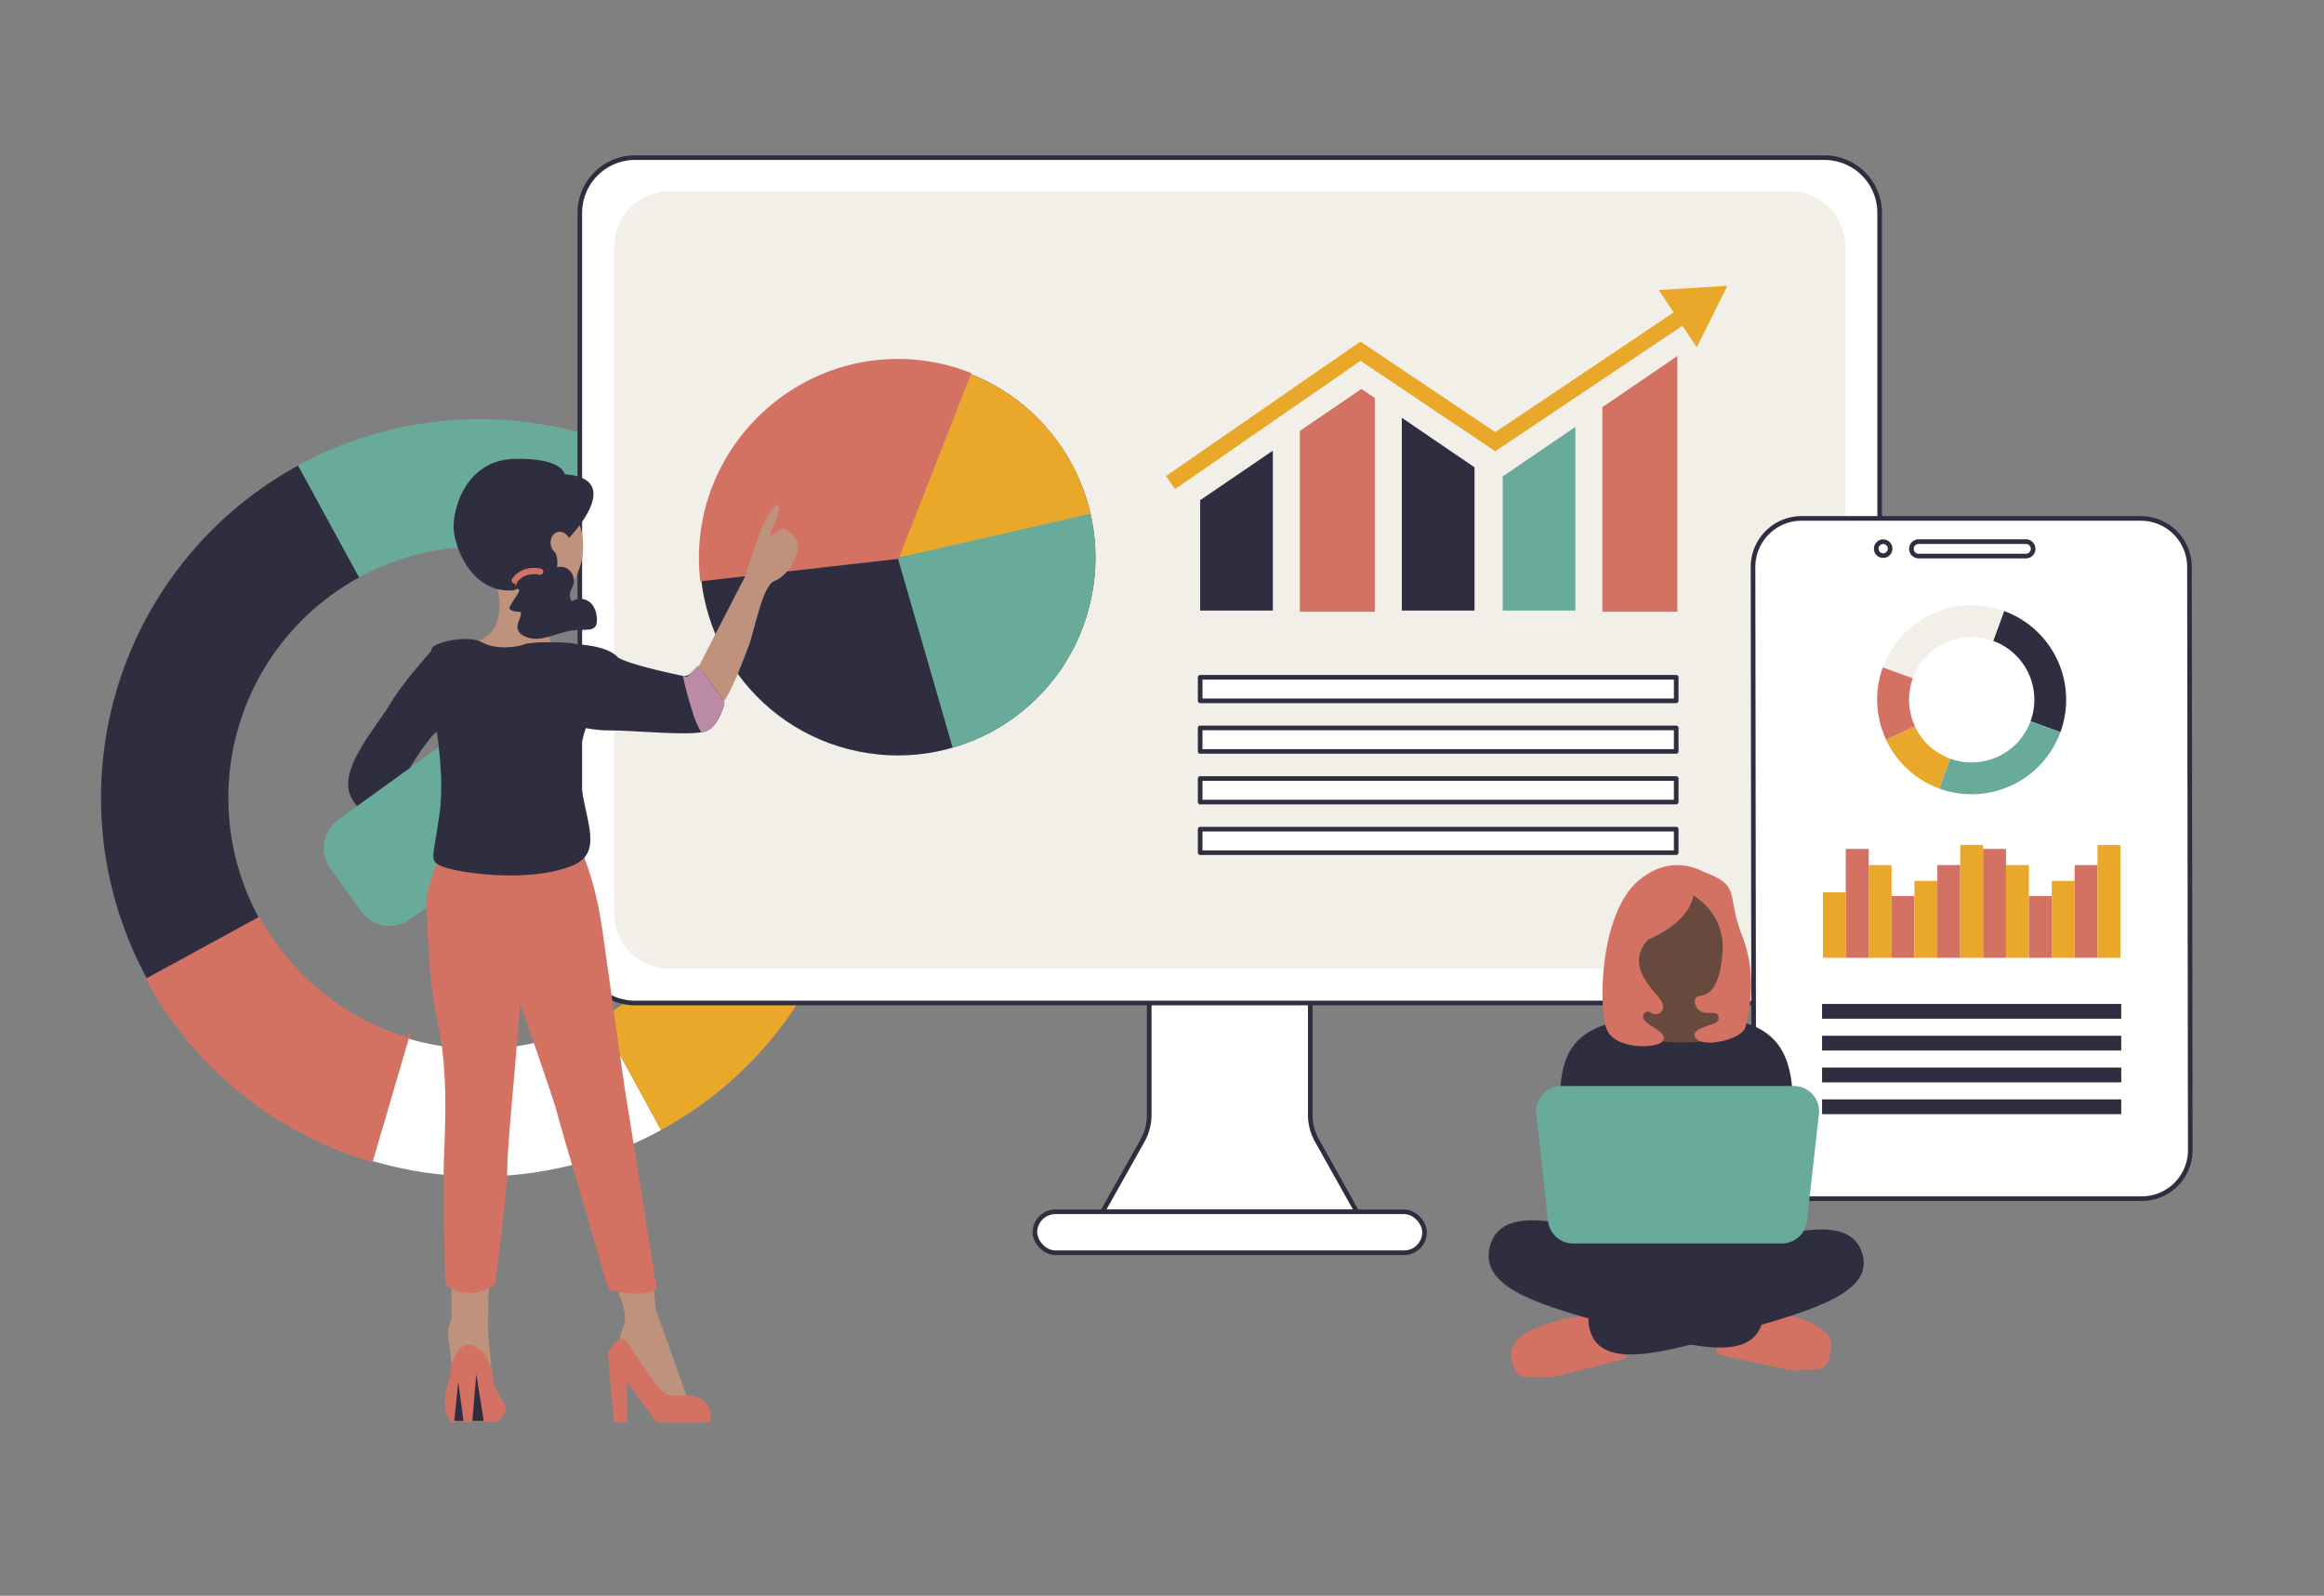 <svg xmlns="http://www.w3.org/2000/svg" viewBox="0 0 1004.74 689.96"><rect x="0" y="0" width="1004.74" height="689.96" fill="#808080" stroke="none"/><path d="M63.67,423.36,112,397a108.59,108.59,0,0,1,43.29-147.35l-26.4-48.36A163.69,163.69,0,0,0,63.67,423.36Z" fill="#2f2e41"/><path d="M161.21,502l15.53-52.86A108.31,108.31,0,0,1,112,397l-48.36,26.4A163.16,163.16,0,0,0,161.21,502Z" fill="#d37263" stroke="#d37263" stroke-miterlimit="10"/><path d="M285.78,488.6l-26.4-48.36a108.21,108.21,0,0,1-82.64,8.87L161.21,502A163.21,163.21,0,0,0,285.78,488.6Z" fill="#fff"/><path d="M351,266.49l-48.36,26.4a108.59,108.59,0,0,0-147.35-43.28l-26.4-48.36A163.69,163.69,0,0,1,351,266.49Z" fill="#69ab9b"/><path d="M364.41,391.06l-52.87-15.53a108.25,108.25,0,0,0-8.87-82.64L351,266.49A163.2,163.2,0,0,1,364.41,391.06Z" fill="#f88a37"/><path d="M285.78,488.6l-26.4-48.36a108.27,108.27,0,0,0,52.16-64.71l52.86,15.53A163.14,163.14,0,0,1,285.78,488.6Z" fill="#eaa82a"/><path d="M566.47,426H496.85v56a22.89,22.89,0,0,1-2.93,11.2l-17.28,30.77h110L569.4,493.17a22.89,22.89,0,0,1-2.93-11.2Z" fill="#fff" stroke="#2f2e41" stroke-linecap="round" stroke-linejoin="round" stroke-width="2"/><path d="M274.56,68.16H788.75a23.89,23.89,0,0,1,23.89,23.89V409.77a23.89,23.89,0,0,1-23.89,23.89H274.56a23.89,23.89,0,0,1-23.89-23.89V92.05A23.9,23.9,0,0,1,274.56,68.16Z" fill="#fff" stroke="#2f2e41" stroke-linecap="round" stroke-linejoin="round" stroke-width="2"/><path d="M289.46,82.72h484.4a23.89,23.89,0,0,1,23.89,23.89V395a23.89,23.89,0,0,1-23.89,23.89H289.46a23.9,23.9,0,0,1-23.9-23.9V106.62A23.9,23.9,0,0,1,289.46,82.72Z" fill="#f2efe9"/><rect x="447.43" y="523.94" width="168.45" height="17.7" rx="8.85" stroke-width="2" stroke="#2f2e41" stroke-linecap="round" stroke-linejoin="round" fill="#fff"/><circle cx="388.13" cy="241.16" r="85.46" transform="translate(73.96 572.98) rotate(-78.42)" fill="#2f2e41"/><path d="M388.13,241.16l30.43-79.86a85.48,85.48,0,0,1,53.55,64Z" fill="#eaa82a"/><path d="M388.13,241.16l83.31-19.06a85.47,85.47,0,0,1-59.58,101.16Z" fill="#69ab9b"/><path d="M388.13,241.16l-84.92,9.63a86.07,86.07,0,0,1-.54-9.63c0-46.88,38.58-85.46,85.46-85.46a85.45,85.45,0,0,1,31.17,5.89Z" fill="#d37263" stroke="#d37263" stroke-miterlimit="10"/><polygon points="518.87 264 550.3 264 550.3 194.85 518.87 216.26 518.87 264" fill="#2f2e41"/><polygon points="562.47 186.56 562.47 264 593.89 264 593.89 172.37 588.6 168.76 562.47 186.56" fill="#d37263" stroke="#d37263" stroke-miterlimit="10"/><polygon points="606.06 264 637.49 264 637.49 202.06 606.06 180.65 606.06 264" fill="#2f2e41"/><polygon points="649.65 264 681.08 264 681.08 184.59 649.65 206 649.65 264" fill="#69ab9b"/><polygon points="693.25 176.3 693.25 264 724.67 264 724.67 154.89 693.25 176.3" fill="#d37263" stroke="#d37263" stroke-miterlimit="10"/><polygon points="746.81 123.56 717.15 125.39 723.59 135.1 646.46 186.82 588.15 147.67 504.1 205.82 508.01 211.48 588.21 156 646.46 195.11 727.39 140.84 733.57 150.16 746.81 123.56" fill="#eaa82a"/><rect x="518.87" y="292.84" width="205.81" height="10.17" stroke-width="2" stroke="#2f2e41" stroke-linecap="round" stroke-linejoin="round" fill="#fff"/><rect x="518.87" y="314.72" width="205.81" height="10.17" stroke-width="2" stroke="#2f2e41" stroke-linecap="round" stroke-linejoin="round" fill="#fff"/><rect x="518.87" y="336.61" width="205.81" height="10.17" stroke-width="2" stroke="#2f2e41" stroke-linecap="round" stroke-linejoin="round" fill="#fff"/><rect x="518.87" y="358.5" width="205.81" height="10.17" stroke-width="2" stroke="#2f2e41" stroke-linecap="round" stroke-linejoin="round" fill="#fff"/><path d="M946.58,245.14a21.05,21.05,0,0,0-21-21H778.89a21,21,0,0,0-21,21l.34,252.13a21,21,0,0,0,21,21H925.93a21,21,0,0,0,21-21Z" fill="#fff" stroke="#2f2e41" stroke-linecap="round" stroke-linejoin="round" stroke-width="2"/><path d="M817.16,237.22a3,3,0,1,1-3-3A3,3,0,0,1,817.16,237.22Z" fill="#fff" stroke="#2f2e41" stroke-linecap="round" stroke-linejoin="round" stroke-width="2"/><path d="M875.87,240.43H829.49a3.14,3.14,0,0,1-3.13-3.12h0a3.14,3.14,0,0,1,3.13-3.13h46.38a3.13,3.13,0,0,1,3.12,3.13h0A3.13,3.13,0,0,1,875.87,240.43Z" fill="#fff" stroke="#2f2e41" stroke-linecap="round" stroke-linejoin="round" stroke-width="2"/><path d="M866.41,264.17l-4.71,12.92a27.1,27.1,0,0,1,16.17,34.75l12.92,4.71A40.85,40.85,0,0,0,866.41,264.17Z" fill="#2f2e41"/><path d="M835.17,265.51,841,278a27,27,0,0,1,20.72-.89l4.71-12.92A40.74,40.74,0,0,0,835.17,265.51Z" fill="#f2efe9"/><path d="M814,288.55,827,293.26A27,27,0,0,1,841,278l-5.81-12.47A40.73,40.73,0,0,0,814,288.55Z" fill="#f2efe9"/><path d="M838.41,340.93,843.12,328a27.1,27.1,0,0,0,34.75-16.17l12.92,4.71A40.85,40.85,0,0,1,838.41,340.93Z" fill="#69ab9b"/><path d="M815.37,319.79l12.47-5.8a27,27,0,0,0,15.28,14l-4.71,12.92A40.72,40.72,0,0,1,815.37,319.79Z" fill="#eaa82a"/><path d="M814,288.55,827,293.26a27,27,0,0,0,.89,20.73l-12.47,5.8A40.76,40.76,0,0,1,814,288.55Z" fill="#d37263"/><rect x="788.11" y="385.84" width="9.89" height="28.29" fill="#eaa82a"/><rect x="807.89" y="374.04" width="9.89" height="40.09" fill="#eaa82a"/><rect x="817.79" y="387.41" width="9.89" height="26.73" fill="#d37263"/><rect x="827.68" y="380.86" width="9.89" height="33.28" fill="#eaa82a"/><rect x="837.57" y="374.04" width="9.89" height="40.09" fill="#d37263"/><rect x="847.47" y="365.36" width="9.89" height="48.77" fill="#eaa82a"/><rect x="798" y="367.03" width="9.89" height="47.11" fill="#d37263"/><rect x="867.25" y="374.04" width="9.89" height="40.09" fill="#eaa82a"/><rect x="877.15" y="387.41" width="9.89" height="26.73" fill="#d37263"/><rect x="887.04" y="380.86" width="9.89" height="33.28" fill="#eaa82a"/><rect x="896.93" y="374.04" width="9.89" height="40.09" fill="#d37263"/><rect x="906.82" y="365.36" width="9.89" height="48.77" fill="#eaa82a"/><rect x="857.36" y="367.03" width="9.89" height="47.11" fill="#d37263"/><rect x="787.74" y="434.07" width="129.34" height="6.39" fill="#2f2e41"/><rect x="787.74" y="447.82" width="129.34" height="6.39" fill="#2f2e41"/><rect x="787.74" y="461.58" width="129.34" height="6.4" fill="#2f2e41"/><rect x="787.74" y="475.33" width="129.34" height="6.39" fill="#2f2e41"/><path d="M188.84,316.31s11.22.72,17.43-12.74-17.14-25-17.14-25-13.84,14.74-20.15,25.3c-6.48,10.86-21.42,27.05-17.95,38.83,1.68,5.73,8.77,11.34,8.77,11.34L178.73,349l-7.64-6.83S183.14,320.77,188.84,316.31Z" fill="#2f2e41"/><path d="M300.69,290.89l21.51-41.8s6.15-19.05,7.38-21.51,4.3-8.34,6.32-9.13.53,4.91-2.19,10.54,3.68-.62,5-.36,7.82,4.66,6.06,10-5,10.63-10.1,12.65-8.6,22-11.06,28.27-8.26,22.3-12,25S300.16,296.16,300.69,290.89Z" fill="#bf927e"/><path d="M220.82,366.06l-43.43,31.36a15.19,15.19,0,0,1-21.2-3.42l-13.31-18.43a15.18,15.18,0,0,1,3.42-21.2L189.74,323a15.19,15.19,0,0,1,21.2,3.43l13.3,18.42A15.2,15.2,0,0,1,220.82,366.06Z" fill="#69ab9b"/><path d="M213.74,249.73s7.81,20.73-5.92,26.92,32,4.85,32,4.85-7.27-15.08-7.14-22.88S226.13,243,213.74,249.73Z" fill="#bf927e"/><path d="M195.15,552.38v18.08a14.58,14.58,0,0,0-1.23,9.14c1.05,4.91.7,12.46,4.74,18.61s13.87,2.28,13.87-2.81-1.05-13.35-1.4-18.53.35-24.49.35-24.49Z" fill="#bf927e"/><path d="M265.39,554.66s6.32,11.94,4.57,17.56-2.85,7-2.13,11.06,9.15,15.46,15.65,19.15,11.42,5.26,14.58,5.09-1.41-4.57-1.41-4.57l-13.17-36.87-1.2-13.7Z" fill="#bf927e"/><path d="M195.15,614.37h19.67s4.74-3.66,3-6.84-5.09-7.72-5.27-12.13-3.44-12.64-9.44-13.34-7.77,9.65-7.94,12.29S189.88,607.17,195.15,614.37Z" fill="#d37263" stroke="#d37263" stroke-miterlimit="10"/><polygon points="196.38 614.37 198.13 597.36 200.36 614.37 196.38 614.37" fill="#2f2e41"/><polygon points="204.22 614.37 205.92 594.06 209.14 614.37 204.22 614.37" fill="#2f2e41"/><path d="M268.73,579.33s-5.53,3.16-5.36,6.59,2.68,28.62,2.68,28.62h4.52V595.93l13.53,18.61h22.56s1.79-9.22-7.49-10.44-10.07,2-15.43-4.75-12.64-18.26-12.64-18.26S269.7,579.39,268.73,579.33Z" fill="#d37263" stroke="#d37263" stroke-miterlimit="10"/><path d="M252.11,236.21c0,13.49-9,24.43-20,24.43s-20-10.94-20-24.43,9-24.43,20-24.43S252.11,222.71,252.11,236.21Z" fill="#bf927e"/><path d="M246,232.61s25-25.73-1.87-27.55c0,0-.7-7.18-21.89-6.64s-27.12,22.61-26,31.5,8.74,26.92,26,25.3c0,0,2.29-1.41,2.16.1s-2.22,3.6-3,5.22-2.16,2.56.06,3.5,4.24-.4,3.71,2-4,6.8,2.22,9.35,12.78-1.68,19.38-2.69,11.44,1.15,11.31-4.84-3.84-10-9.09-8.69l-1.82.74s-1.92-2,.21-6-.74-8.34-4-8.75-2.63.68-2.63.68,1-5.39-1.28-7.54-1.88-7.2,1.42-8.21S246,232.61,246,232.61Z" fill="#2f2e41"/><path d="M222.56,251.78a.83.83,0,0,1-.71-1.29c.14-.23,3.75-5.79,11.85-4.14a.85.85,0,0,1,.66,1,.86.86,0,0,1-1,.66c-6.89-1.41-10,3.2-10.09,3.4A.86.86,0,0,1,222.56,251.78Z" fill="#d37263" stroke="#d37263" stroke-miterlimit="10"/><path d="M192.4,366.05s-8.54,18.44-7.61,26,.23,28.54,5,50.2,3,48.12,2.58,59.88.67,52.86.67,52.86,8.58,8.08,20.52,0c0,0,5.26-38.63,5.26-50.05s5.62-64.8,5.62-73.93c0,0,16.16,46.36,16.86,49.87s19,64.8,21.25,73.23l1.41,3.34s13.87,3.34,19.49-.35l-13.87-86.58s-7.2-50.4-8.78-62.17-3.41-23.45-8.56-37.19S192.4,366.05,192.4,366.05Z" fill="#d37263" stroke="#d37263" stroke-miterlimit="10"/><path d="M186.54,303.18s6.32,28.8,3.51,48.47-4.53,20.37.72,22.83,36.16,7.73,56.18,0-3.86-30.56,6.33-59.71-1.76-35.12-3.87-36.18-19.32-1.4-22.83,0-12.64,2.37-18.26-.92-21.07-.13-21.78,3S185.71,299,186.54,303.18Z" fill="#2f2e41"/><path d="M267.68,284.6a3.62,3.62,0,0,1-1-.8c-1.07-1.17-5.11-4.48-17.24-5.21s-13.12,21.05-13.06,28.68a3.8,3.8,0,0,0,2.48,3.53c4.56,1.68,14.81,5,24.28,5,12.64,0,37.58,2.82,42.85,0,3.8-2,6-7.51,6.86-10.42a3.79,3.79,0,0,0-.57-3.35l-7.8-10.63a3.78,3.78,0,0,0-5.82-.33h0a3.8,3.8,0,0,1-3.55,1.13C289.36,291,273.5,287.56,267.68,284.6Z" fill="#2f2e41"/><path d="M313.33,303.53l-11.59-15.8-4.56,4.91-1.94-.39a159.64,159.64,0,0,0,4.47,16.51,36.48,36.48,0,0,0,3.46,7.86,9.53,9.53,0,0,0,2.79-.79C311.22,313,313.33,303.53,313.33,303.53Z" fill="#bb8ba5"/><path d="M730.54,567.32H719a44.82,44.82,0,0,1-44.7-44.7v-38c0-24.58-.7-44.7,44.7-44.7h11.58c43.65-1.62,44.7,20.12,44.7,44.7v38A44.83,44.83,0,0,1,730.54,567.32Z" fill="#2f2e41"/><path d="M681.61,569.57c-5.09-.17-12.55,3-14.85,3.59-1.14.28-15.29,5.08-13.3,14,2.08,9.33,3.9,7.95,10.54,8.39s7.62-.13,15-2c6.68-1.66,8.17-2.22,9.78-2.71a.29.29,0,0,0,.23-.29l-2.19-21.29a.32.32,0,0,0-.37-.24Z" fill="#d37263"/><path d="M690.21,566.62c-.05,0-7.36,2.7-9.43,3-1.16.19-15.29,5.08-13.3,14,2.08,9.32,3.91,8,10.54,8.39s7.62-.13,15-2c6.68-1.67,8.17-2.22,9.79-2.71a.28.28,0,0,0,.22-.29l-2.19-21.29a.32.32,0,0,0-.37-.24Z" fill="#d37263"/><path d="M762.91,566.88c5.09-.34,12.65,2.64,15,3.11,1.15.23,15.45,4.57,13.75,13.58-1.77,9.39-3.64,8.07-10.26,8.73s-7.62.12-15-1.47c-6.72-1.45-8.23-2-9.86-2.39a.3.3,0,0,1-.24-.28l1.5-21.35a.31.31,0,0,1,.36-.25Z" fill="#d37263"/><path d="M754.22,564.21s7.45,2.46,9.52,2.72c1.17.15,15.45,4.57,13.75,13.59-1.77,9.38-3.64,8.07-10.26,8.72s-7.62.13-15-1.46c-6.72-1.45-8.23-1.95-9.86-2.39a.3.3,0,0,1-.24-.28l1.5-21.35a.31.31,0,0,1,.36-.26Z" fill="#d37263"/><path d="M644.17,538.8c-4.88,18.14,21.49,25.45,54,34.46s59,16.35,63.8-1.83S740.5,546,708,537,649.05,520.66,644.17,538.8Z" fill="#2f2e41"/><path d="M805.06,541.77c5.39,17.06-20.94,24.6-53.42,33.89s-58.95,16.87-64.2-.23,20.94-24.6,53.42-33.9S799.67,524.7,805.06,541.77Z" fill="#2f2e41"/><path d="M770.34,537.63H680.11a10.91,10.91,0,0,1-10.85-9.72l-5.06-46.27a10.91,10.91,0,0,1,10.85-12.1H775.54a10.92,10.92,0,0,1,10.84,12.14l-5.19,46.26A10.91,10.91,0,0,1,770.34,537.63Z" fill="#69ab9b"/><path d="M738,430.92c5.06-4.5,8.37-11.89,8.37-20.26,0-13.72-8.86-24.84-19.8-24.84s-19.8,11.12-19.8,24.84c0,8.45,3.37,15.91,8.51,20.39l-11.12,16.61s22.58,6.95,43.77,0Z" fill="#674a3d"/><path d="M724.34,383.39s22.27,6.42,20.32,29.05c-1.92,22.38-10.9,16.21-11.77,19.51s1.87,6.16,5.87,6,3.78.58,3.78.58a2.53,2.53,0,0,1-1.35,3.94c-3.13,1.21-9.79,2.78-8.45,5.82,2.35,5.29,20.5,1.29,21.9-4.27,1.18-4.68,5.59-21.35-1.46-39.42S753,383.13,737,377.18,724.34,383.39,724.34,383.39Z" fill="#d37263"/><path d="M732.16,386.17s.46,11.35-19.69,20.15c-10.77,11.81,3.94,22.7,6,26.86s-2.09,6.58-4.63,4.72-5.32,1.77-1.85,4.32,9.24,5.09,6.7,8.1-19.88,3.56-23.81-4.77-3.73-50.35,13.64-64.94,34.5-1.16,37.28,4.63S732.16,386.17,732.16,386.17Z" fill="#d37263"/></svg>